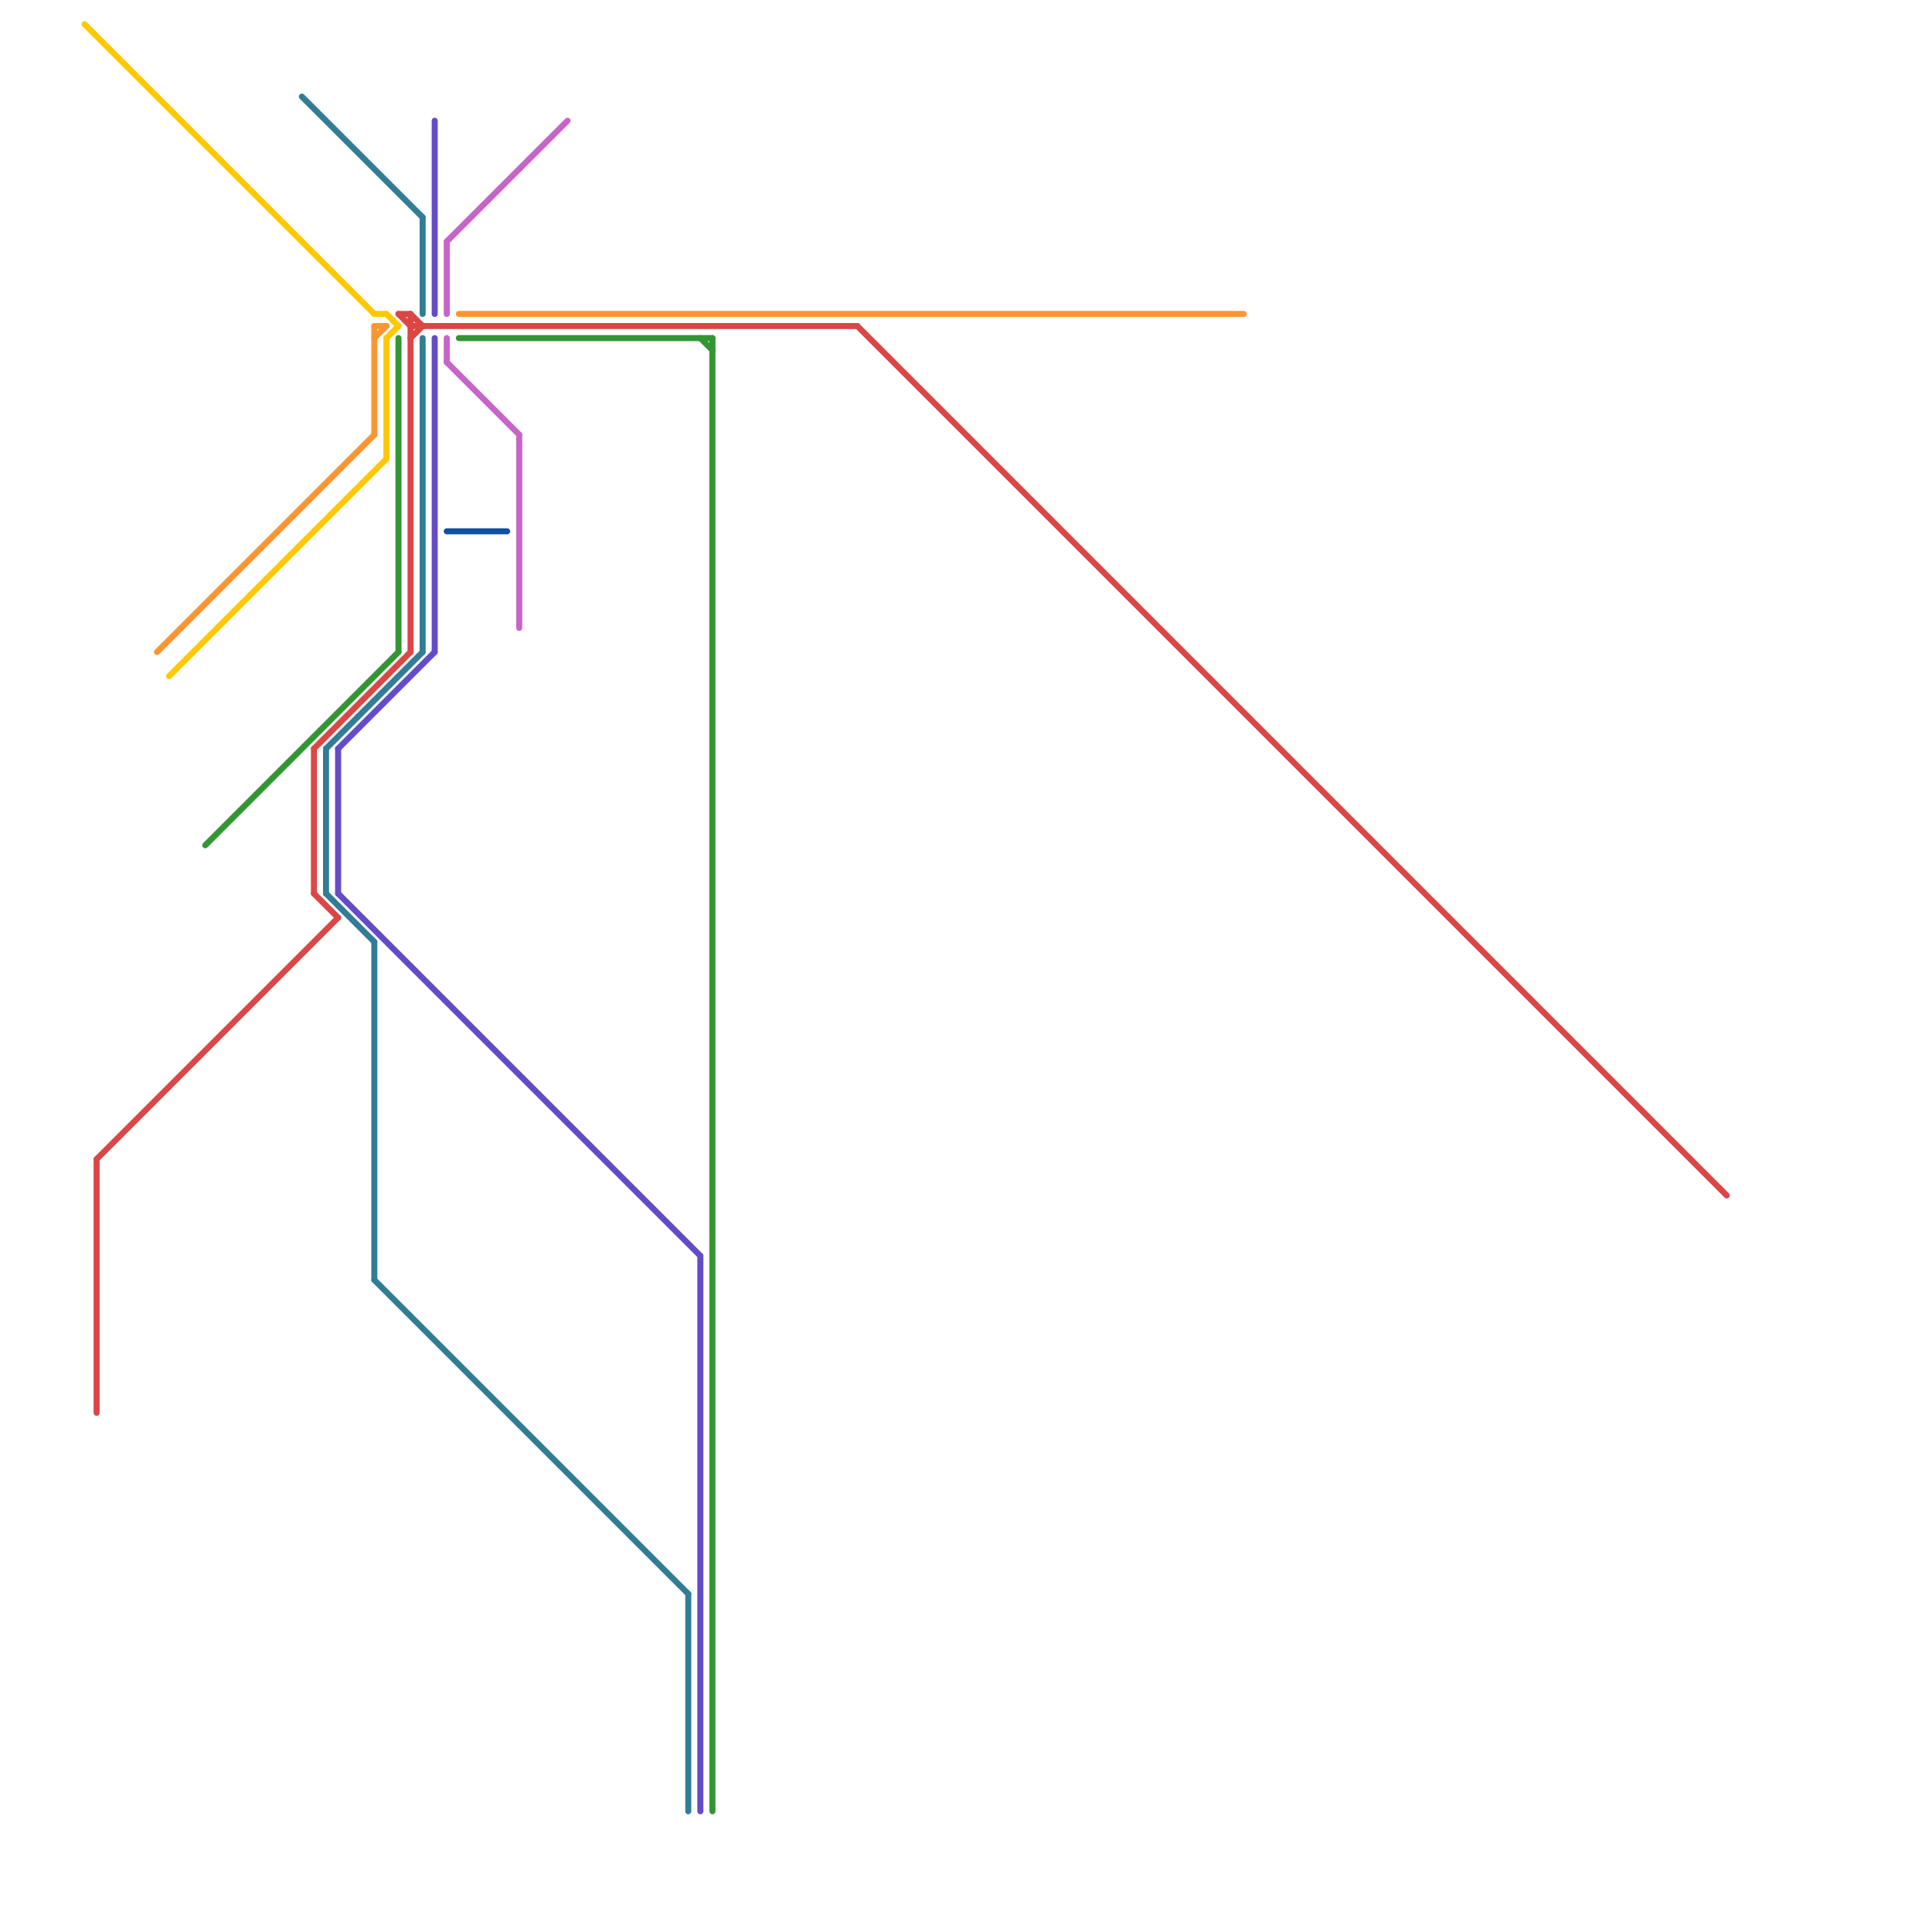 
<svg version="1.1" xmlns="http://www.w3.org/2000/svg" viewBox="0 0 160 160">
<style>text { font: 1px Helvetica; font-weight: 600; white-space: pre; dominant-baseline: central; } line { stroke-width: 0.5; fill: none; stroke-linecap: round; stroke-linejoin: round; } .c0 { stroke: #329632 } .c1 { stroke: #c864c8 } .c2 { stroke: #644bc8 } .c3 { stroke: #1050a1 } .c4 { stroke: #327d96 } .c5 { stroke: #ffc800 } .c6 { stroke: #dc4646 } .c7 { stroke: #fa9632 }</style><defs><g id="csm-ffc800"><circle r="0.4" fill="#ffc800"/><circle r="0.2" fill="#fff"/></g><g id="csm-dc4646"><circle r="0.4" fill="#dc4646"/><circle r="0.2" fill="#fff"/></g><g id="csm-fa9632"><circle r="0.4" fill="#fa9632"/><circle r="0.2" fill="#fff"/></g><g id="csm-329632"><circle r="0.4" fill="#329632"/><circle r="0.2" fill="#fff"/></g><g id="csm-327d96"><circle r="0.4" fill="#327d96"/><circle r="0.2" fill="#fff"/></g><g id="csm-644bc8"><circle r="0.4" fill="#644bc8"/><circle r="0.2" fill="#fff"/></g><g id="csm-c864c8"><circle r="0.4" fill="#c864c8"/><circle r="0.2" fill="#fff"/></g><g id="csm-1050a1"><circle r="0.4" fill="#1050a1"/><circle r="0.2" fill="#fff"/></g></defs><line class="c0" x1="33" y1="28" x2="33" y2="54"/><line class="c0" x1="17" y1="70" x2="33" y2="54"/><line class="c0" x1="58" y1="28" x2="59" y2="29"/><line class="c0" x1="38" y1="28" x2="59" y2="28"/><line class="c0" x1="59" y1="28" x2="59" y2="150"/><line class="c1" x1="37" y1="28" x2="37" y2="30"/><line class="c1" x1="37" y1="30" x2="43" y2="36"/><line class="c1" x1="43" y1="36" x2="43" y2="52"/><line class="c1" x1="37" y1="20" x2="47" y2="10"/><line class="c1" x1="37" y1="20" x2="37" y2="26"/><line class="c2" x1="36" y1="28" x2="36" y2="54"/><line class="c2" x1="28" y1="62" x2="28" y2="74"/><line class="c2" x1="28" y1="62" x2="36" y2="54"/><line class="c2" x1="58" y1="104" x2="58" y2="150"/><line class="c2" x1="28" y1="74" x2="58" y2="104"/><line class="c2" x1="36" y1="10" x2="36" y2="26"/><line class="c3" x1="37" y1="44" x2="42" y2="44"/><line class="c4" x1="31" y1="106" x2="57" y2="132"/><line class="c4" x1="27" y1="74" x2="31" y2="78"/><line class="c4" x1="57" y1="132" x2="57" y2="150"/><line class="c4" x1="35" y1="28" x2="35" y2="54"/><line class="c4" x1="27" y1="62" x2="35" y2="54"/><line class="c4" x1="27" y1="62" x2="27" y2="74"/><line class="c4" x1="25" y1="8" x2="35" y2="18"/><line class="c4" x1="35" y1="18" x2="35" y2="26"/><line class="c4" x1="31" y1="78" x2="31" y2="106"/><line class="c5" x1="32" y1="28" x2="32" y2="38"/><line class="c5" x1="7" y1="2" x2="31" y2="26"/><line class="c5" x1="31" y1="26" x2="32" y2="26"/><line class="c5" x1="32" y1="26" x2="33" y2="27"/><line class="c5" x1="32" y1="28" x2="33" y2="27"/><line class="c5" x1="14" y1="56" x2="32" y2="38"/><line class="c6" x1="26" y1="62" x2="34" y2="54"/><line class="c6" x1="34" y1="28" x2="35" y2="27"/><line class="c6" x1="8" y1="96" x2="8" y2="117"/><line class="c6" x1="34" y1="27" x2="71" y2="27"/><line class="c6" x1="8" y1="96" x2="28" y2="76"/><line class="c6" x1="33" y1="26" x2="34" y2="27"/><line class="c6" x1="33" y1="26" x2="34" y2="26"/><line class="c6" x1="71" y1="27" x2="143" y2="99"/><line class="c6" x1="26" y1="62" x2="26" y2="74"/><line class="c6" x1="34" y1="26" x2="35" y2="27"/><line class="c6" x1="26" y1="74" x2="28" y2="76"/><line class="c6" x1="34" y1="26" x2="34" y2="54"/><line class="c7" x1="31" y1="27" x2="31" y2="36"/><line class="c7" x1="13" y1="54" x2="31" y2="36"/><line class="c7" x1="31" y1="28" x2="32" y2="27"/><line class="c7" x1="38" y1="26" x2="103" y2="26"/><line class="c7" x1="31" y1="27" x2="32" y2="27"/>
</svg>
